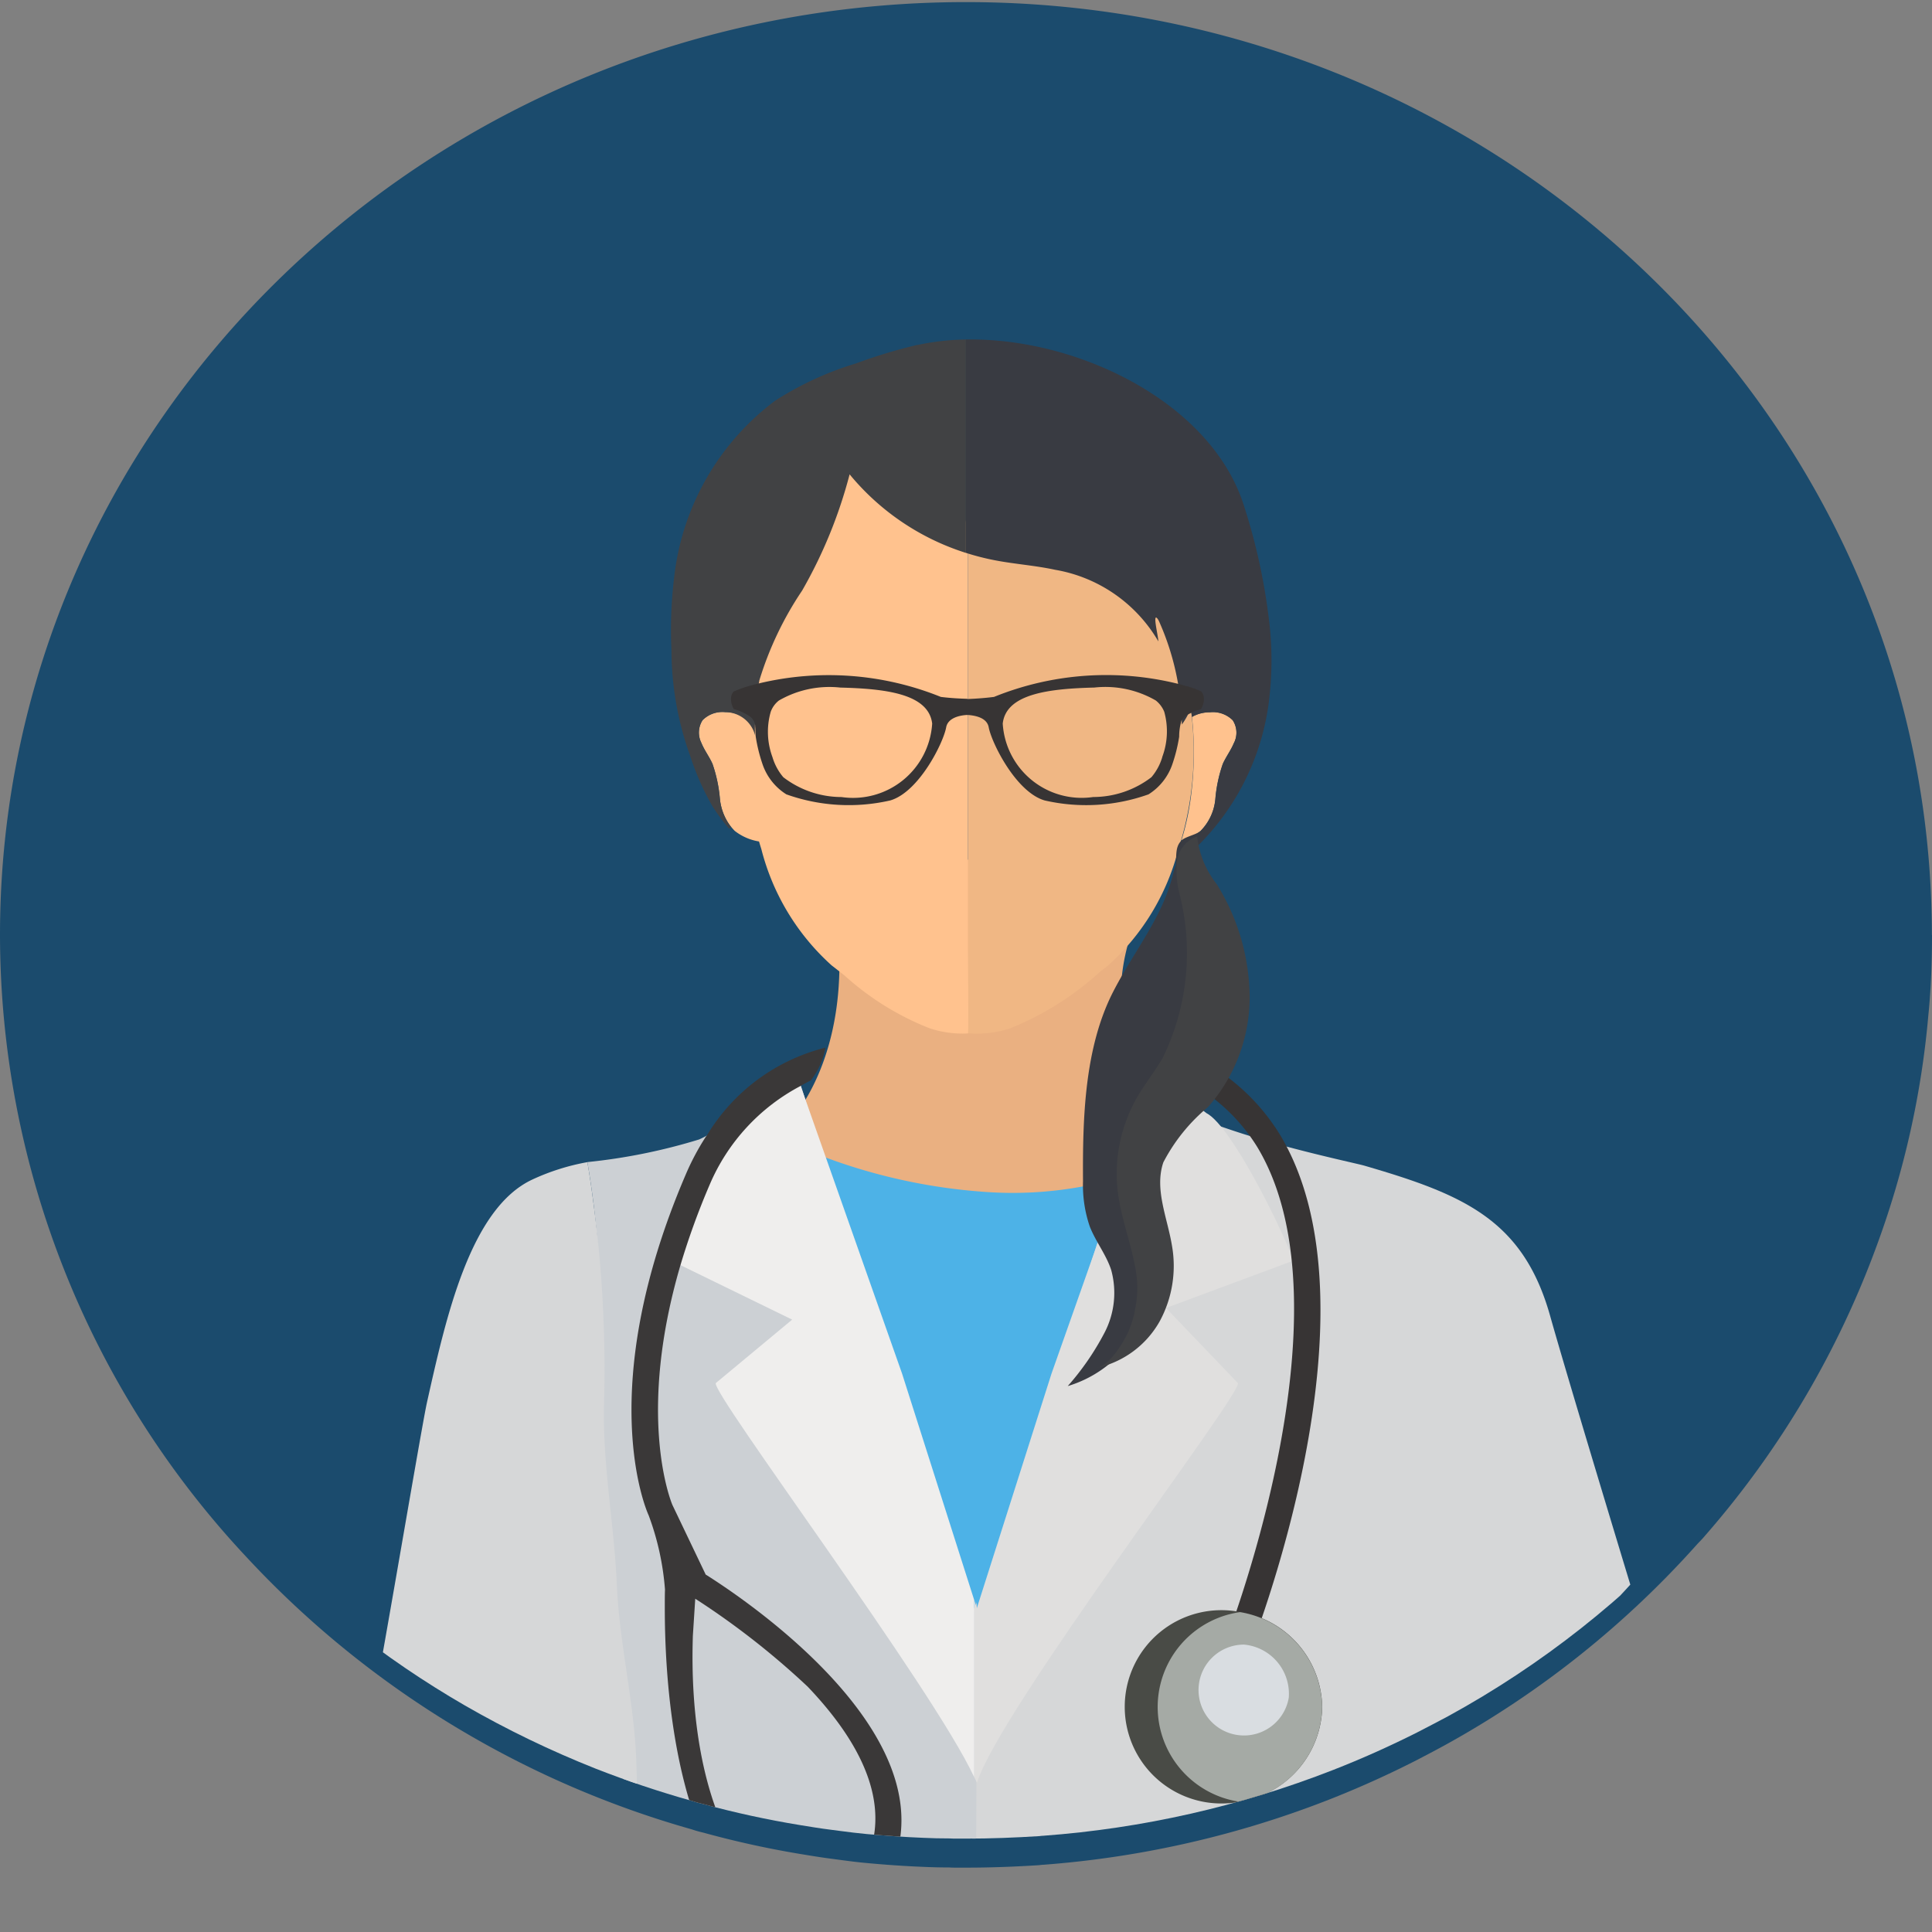 <svg id="Groupe_357" data-name="Groupe 357" xmlns="http://www.w3.org/2000/svg" xmlns:xlink="http://www.w3.org/1999/xlink" width="71" height="71" viewBox="0 0 71 71">
  <rect x="0" y="0" width="71" height="71" fill="#808080" stroke="none"/>
  <defs>
    <clipPath id="clip-path">
      <rect id="Rectangle_1217" data-name="Rectangle 1217" width="71" height="71" fill="none"/>
    </clipPath>
    <clipPath id="clip-path-2">
      <path id="Tracé_3685" data-name="Tracé 3685" d="M35.5,0C15.9,0,0,15.129,0,33.785a32.729,32.729,0,0,0,9.024,22.5,35.333,35.333,0,0,0,8.06,6.39,36.884,36.884,0,0,0,4.809,2.323c1.147.448,2.324.846,3.53,1.183a4.155,4.155,0,0,0,.427.119,35.237,35.237,0,0,0,3.545.77c.389.063.771.127,1.162.175l.323.042c.324.042.647.084.971.113.683.062,1.382.111,2.08.139.316.015.632.022.957.022.095.007.2.007.293.007H35.5c.912,0,1.808-.036,2.7-.092a1.06,1.06,0,0,1,.14-.013,36.642,36.642,0,0,0,10.641-2.414c1.059-.413,2.088-.875,3.088-1.378.382-.2.766-.393,1.147-.6a35.067,35.067,0,0,0,9.171-7.236c.1-.1.2-.2.287-.308A33.3,33.3,0,0,0,68.97,45.038a31.831,31.831,0,0,0,1.9-8.363c.037-.343.059-.679.082-1.022.036-.623.051-1.246.051-1.868,0-.385-.008-.77-.022-1.155C70.337,14.506,54.7,0,35.5,0Z" fill="none"/>
    </clipPath>
  </defs>
  <g id="Groupe_354" data-name="Groupe 354" transform="translate(0 0)">
    <g id="Groupe_353" data-name="Groupe 353" clip-path="url(#clip-path)">
      <path id="Tracé_3662" data-name="Tracé 3662" d="M71,34.392c0,.632-.015,1.264-.051,1.9-.023.348-.045.689-.082,1.037a32.668,32.668,0,0,1-1.9,8.486,33.87,33.87,0,0,1-6.294,10.637c-.088.107-.184.206-.287.312A35.154,35.154,0,0,1,53.218,64.1c-.382.213-.765.412-1.146.611q-1.5.767-3.089,1.4a36.189,36.189,0,0,1-10.641,2.45.941.941,0,0,0-.14.014c-.89.057-1.786.092-2.7.092H35.18c-.1,0-.2,0-.294-.007-.324,0-.64-.007-.956-.022-.7-.028-1.4-.077-2.081-.141-.324-.028-.647-.071-.971-.114l-.323-.043c-.39-.05-.773-.114-1.162-.178a34.927,34.927,0,0,1-3.544-.781,4.129,4.129,0,0,1-.427-.121A35.5,35.5,0,0,1,17.083,63.7a35.416,35.416,0,0,1-8.06-6.484A33.476,33.476,0,0,1,0,34.392C0,15.461,15.9.109,35.5.109c19.2,0,34.834,14.72,35.474,33.112.014.39.022.781.022,1.172" transform="translate(0 -0.032)" fill="#1b4b6d"/>
    </g>
  </g>
  <g id="Groupe_356" data-name="Groupe 356">
    <g id="Groupe_355" data-name="Groupe 355" clip-path="url(#clip-path-2)">
      <path id="Tracé_3663" data-name="Tracé 3663" d="M39.171,54.844s3.073-2.768,1.683-9.258C40.272,42.869,52.407,46.6,52.407,46.6a7.378,7.378,0,0,0-.5,5.71c.657,1.653,1.8,2.109,1.573,3.048-.383,1.6-6.518,2.968-7.692,2.858s-4.858-1.022-5.342-1.7a15.472,15.472,0,0,0-1.279-1.671" transform="translate(-10.366 -13.389)" fill="#eab081"/>
      <path id="Tracé_3664" data-name="Tracé 3664" d="M37.953,59.242a20.947,20.947,0,0,0,8.3,2.347,14.09,14.09,0,0,0,8.48-2.113s.814,2.269-3.292,7.021L46.1,78.47a.833.833,0,0,1-.164.235.821.821,0,0,1-.165-.235L40.429,66.5c-2.964-5.06-2.476-7.255-2.476-7.255" transform="translate(-10.036 -17.786)" fill="#4db2e7"/>
      <path id="Tracé_3665" data-name="Tracé 3665" d="M72.772,75.2A35.069,35.069,0,0,1,63.6,82.437c-.382.21-.765.406-1.146.6q-1.5.756-3.089,1.379a36.637,36.637,0,0,1-10.641,2.414.955.955,0,0,0-.14.014v-11a1.4,1.4,0,0,1,.074.224.1.1,0,0,1,.014.042,1.351,1.351,0,0,0,.052.147c.007.035.021.063.029.1.493-1.5.97-3,1.463-4.506q1.479-4.587,2.964-9.188l.015-.028c.227-.714.463-1.428.691-2.142l.023-.062v-.014a1.627,1.627,0,0,0,.051-.168c.352-1.078.7-2.162,1.044-3.24.059-.161.11-.329.162-.49a.51.51,0,0,0,.043.4.81.81,0,0,0,.163.21,4.468,4.468,0,0,0,1.507.91c.265.112.536.217.831.322.345.119.7.238,1.066.35.456.14.919.273,1.36.392,1.435.385,2.669.644,2.876.707,3.633,1.057,5.817,1.987,6.809,5.507.434,1.546,1.663,5.646,2.95,9.888" transform="translate(-12.857 -16.968)" fill="#d6d7d8"/>
      <path id="Tracé_3666" data-name="Tracé 3666" d="M43.665,75.846v.51l-.008,1.526-.007,4.569-.014,4.381a.936.936,0,0,0-.14.014c-.891.056-1.787.091-2.7.091h-.324c-.1,0-.2,0-.294-.007-.324,0-.64-.007-.956-.021-.7-.028-1.4-.077-2.081-.14-.324-.028-.647-.07-.971-.112l-.323-.042c-.39-.049-.773-.113-1.162-.175a35.373,35.373,0,0,1-3.544-.77,4.232,4.232,0,0,1-.427-.119c.044-3.485-.154-7.208-.956-8.46-.082.1-.162.2-.258.314.074-5.423.735-10.916.082-16.185-.066-.518-.14-1.036-.228-1.546a21.226,21.226,0,0,0,4.111-.833c.043-.021.139-.063.264-.133h.008c.389-.21,1.1-.63,1.764-1.036a8.71,8.71,0,0,0,1.574-1.12.109.109,0,0,0,.014-.035c.037.119.074.231.111.35.051.154.1.315.154.469l.014.042v.007c.229.7.449,1.393.677,2.092.1.329.213.651.317.98q1.842,5.7,3.677,11.392c.485,1.5.978,3.016,1.456,4.514.015-.035.029-.07.044-.1s.021-.063.029-.1c.007-.014.007-.035.015-.049.015-.056.036-.106.044-.154v-.007a.661.661,0,0,0,.037-.1" transform="translate(-7.768 -16.968)" fill="#ccd0d4"/>
      <path id="Tracé_3667" data-name="Tracé 3667" d="M48.784,76.049l2.743-8.616L55.4,56.466l1.817,1.391c.945.481,2.872,4.45,3.2,5.424l-4.683,1.74s2.64,2.755,2.642,2.759c.2.337-8.754,12.007-9.589,14.691-.027-.065-.063-.139-.1-.211V75.748Z" transform="translate(-12.885 -16.953)" fill="#e0dfde"/>
      <path id="Tracé_3668" data-name="Tracé 3668" d="M37.993,65.45l-4.447-2.169c.329-.973,1.858-4.942,2.8-5.424l1.816-1.391,3.867,10.967,2.649,8.316V82.26c-1.532-3.294-9.688-14.15-9.494-14.48,0,0,2.805-2.331,2.805-2.331" transform="translate(-8.878 -16.953)" fill="#efeeed"/>
      <path id="Tracé_3669" data-name="Tracé 3669" d="M28.191,87.024a4.232,4.232,0,0,1-.427-.119A35.786,35.786,0,0,1,19.426,83.4l-1.22-.742c.221-.693,2.08-11.791,2.3-12.785.7-3.129,1.588-7.131,3.868-8.2a8.237,8.237,0,0,1,2.03-.643c.088.511.162,1.029.228,1.546a45.81,45.81,0,0,1,.382,7.376c-.051,2.211.375,4.388.471,6.591.088,2.009.544,3.933.684,5.9.066.9.088,2.673.022,4.583" transform="translate(-4.818 -18.322)" fill="#d6d7d8"/>
      <path id="Tracé_3670" data-name="Tracé 3670" d="M62.363,34.075a.26.26,0,0,0-.013-.142c-.018.13-.026.236.013.142" transform="translate(-16.496 -10.188)" fill="#a74214"/>
      <path id="Tracé_3671" data-name="Tracé 3671" d="M60.515,77.3l-.9-.327c.051-.125,4.948-12.459,1.3-18.519a6.728,6.728,0,0,0-5-3.16l-.038-.01-.218-.045c-.032-.316-.057-.636-.074-.954.273.055.447.092.508.108A7.661,7.661,0,0,1,61.748,58c3.874,6.434-1.025,18.778-1.233,19.3" transform="translate(-14.708 -16.297)" fill="#373434"/>
      <path id="Tracé_3672" data-name="Tracé 3672" d="M34.291,74.395l-1.228-2.568c-.11-.259-1.3-3.38.293-8.811a27.2,27.2,0,0,1,1.074-2.959,7.349,7.349,0,0,1,3.347-3.633.007.007,0,0,1,.007-.006c.118-.07.243-.133.368-.2a2.811,2.811,0,0,0,.536-1.2,7.088,7.088,0,0,0-4.367,3.239h-.008a9.071,9.071,0,0,0-.772,1.449c-3.368,7.865-1.448,12.295-1.352,12.5a9.942,9.942,0,0,1,.6,2.728c-.007.175-.007.406-.007.693,0,2.211.235,7.418,2.486,10.356.389.063.772.127,1.162.175.1.015.213.028.324.043-3.162-2.715-2.971-8.44-2.941-9.566l.088-1.365a28.891,28.891,0,0,1,4.133,3.233c1.5,1.574,3.014,3.778,2.308,6-.2.637-.338,1.3-.536,1.945.316.015.632.022.956.022.2-.609.352-1.211.507-1.7,1.552-4.891-5.979-9.755-6.979-10.385" transform="translate(-8.351 -16.518)" fill="#3a3838"/>
      <path id="Tracé_3673" data-name="Tracé 3673" d="M63.394,88.12A3.6,3.6,0,0,1,60.374,91.6a3.552,3.552,0,1,1,0-6.97,3.6,3.6,0,0,1,3.019,3.485" transform="translate(-14.802 -25.39)" fill="#494b46"/>
      <path id="Tracé_3674" data-name="Tracé 3674" d="M63.9,88.149a3.6,3.6,0,0,1-3.019,3.485,3.52,3.52,0,0,1,0-6.97A3.6,3.6,0,0,1,63.9,88.149" transform="translate(-15.312 -25.419)" fill="#a5aaa5"/>
      <path id="Tracé_3675" data-name="Tracé 3675" d="M63.221,88.317a1.67,1.67,0,1,1-1.646-1.949,1.817,1.817,0,0,1,1.646,1.949" transform="translate(-15.859 -25.93)" fill="#d9dde1"/>
      <path id="Tracé_3676" data-name="Tracé 3676" d="M56.337,32.926a6.876,6.876,0,0,0-1.639-2.9,8.641,8.641,0,0,0-4.231-2.512,15.345,15.345,0,0,1-1.977-.516c-.04-.016-.076-.034-.114-.053V46.065h.071a3.9,3.9,0,0,0,1.484-.189,10.964,10.964,0,0,0,3.3-2.079c.1-.076.2-.154.293-.229a8.6,8.6,0,0,0,2.586-4.28,11.689,11.689,0,0,0,.224-6.362" transform="translate(-12.802 -8.088)" fill="#f0b784"/>
      <path id="Tracé_3677" data-name="Tracé 3677" d="M44.484,24.938c-.249-.231-.54-.495-.873-.853a2.558,2.558,0,0,0-.624-.533,2.136,2.136,0,0,0-1.6-.081,4.474,4.474,0,0,0-2.8,2.69,9.2,9.2,0,0,0-.419,3.328,14.906,14.906,0,0,1-.632,2.739,11.838,11.838,0,0,0,.311,5.984,8.6,8.6,0,0,0,2.587,4.28c.159.122.318.248.477.374A10.219,10.219,0,0,0,44.03,44.8a3.842,3.842,0,0,0,1.413.19c.024,0,0-2.882,0-3.045V26.964a2.3,2.3,0,0,0-.96-2.026" transform="translate(-9.869 -7.012)" fill="#ffc28e"/>
      <path id="Tracé_3678" data-name="Tracé 3678" d="M37.162,42.157a1.949,1.949,0,0,1-.916-.393,1.92,1.92,0,0,1-.543-1.179A5.3,5.3,0,0,0,35.43,39.3c-.12-.267-.3-.5-.41-.774a.836.836,0,0,1,.047-.831A1.029,1.029,0,0,1,35.9,37.4a1.258,1.258,0,0,1,.843.3c-.016.2-.024.405-.026.609a14.354,14.354,0,0,0,.188,2.46c.068.469.158.931.259,1.383" transform="translate(-9.245 -11.23)" fill="#ffc28e"/>
      <path id="Tracé_3679" data-name="Tracé 3679" d="M60.971,38.528c-.109.269-.29.507-.41.773a5.232,5.232,0,0,0-.273,1.283,1.91,1.91,0,0,1-.543,1.179,1.711,1.711,0,0,1-.7.345,9.587,9.587,0,0,0,.321-1.423,12.5,12.5,0,0,0,.114-2.478c-.011-.214-.029-.425-.051-.632a1.329,1.329,0,0,1,.666-.172,1.031,1.031,0,0,1,.832.293.834.834,0,0,1,.047.832" transform="translate(-15.625 -11.23)" fill="#ffc28e"/>
      <path id="Tracé_3680" data-name="Tracé 3680" d="M42.605,18.023a18.984,18.984,0,0,0-2.272.685,11.785,11.785,0,0,0-2.981,1.377,9.413,9.413,0,0,0-3.7,6.481,15.913,15.913,0,0,0-.1,2.668,11.531,11.531,0,0,0,.69,3.9,9.6,9.6,0,0,0,.824,1.858,8.049,8.049,0,0,0,.6.812.32.32,0,0,1,.085-.043,2.123,2.123,0,0,1-.421-1.057,5.267,5.267,0,0,0-.273-1.283c-.119-.267-.3-.5-.41-.774a.837.837,0,0,1,.048-.831,1.029,1.029,0,0,1,.832-.293,1.138,1.138,0,0,1,1.1.857,3.649,3.649,0,0,1,.058-.936,5.7,5.7,0,0,1,.1-1.094,12.348,12.348,0,0,1,1.569-3.293A17.386,17.386,0,0,0,40.1,22.784a9.083,9.083,0,0,0,4.275,2.887V17.828a9.119,9.119,0,0,0-1.771.2" transform="translate(-8.877 -5.352)" fill="#414244"/>
      <path id="Tracé_3681" data-name="Tracé 3681" d="M59.425,28.267a22.09,22.09,0,0,0-.935-4.329c-1.195-3.784-6.079-6.18-10.216-6.11V25.67a9.077,9.077,0,0,0,1.1.279c.719.136,1.455.186,2.169.341a5.452,5.452,0,0,1,3.8,2.631c0-.2-.248-1.156,0-.794a9.617,9.617,0,0,1,.865,3.852,2.866,2.866,0,0,0,.331-.6c.015.11.029.219.04.33V31.7a1.336,1.336,0,0,1,.665-.171,1.029,1.029,0,0,1,.832.293.832.832,0,0,1,.048.832c-.109.269-.291.506-.41.773a5.233,5.233,0,0,0-.273,1.283,1.916,1.916,0,0,1-.543,1.181c-.149.129-.562.209-.7.344-.243.237-.181.552-.216.914A9.063,9.063,0,0,0,59.4,31.185a12.187,12.187,0,0,0,.026-2.918" transform="translate(-12.775 -5.352)" fill="#393b42"/>
      <path id="Tracé_3682" data-name="Tracé 3682" d="M58.348,46.01a8.308,8.308,0,0,1,.455,1.6,6.638,6.638,0,0,1-1.277,4.376,8.848,8.848,0,0,0-1.766,3.59c-.155,1.5.705,2.943.727,4.452a4.389,4.389,0,0,1-3.127,4.106,9.82,9.82,0,0,0,1.355-1.969,3.165,3.165,0,0,0,.241-2.3c-.182-.561-.57-1.042-.785-1.592a4.678,4.678,0,0,1-.25-1.668c-.015-2.309.049-4.917,1.121-6.988.784-1.516,1.823-2.74,2.2-4.348.061-.263.225-.537.3-.8a.716.716,0,0,1,.413-.526,5.059,5.059,0,0,0,.4,2.057" transform="translate(-14.121 -13.196)" fill="#393b42"/>
      <path id="Tracé_3683" data-name="Tracé 3683" d="M56.21,61.377a4.048,4.048,0,0,1-.2.656c-.17.417-.7,1.327-1.2,1.426a3.515,3.515,0,0,0,2.313-1.712,4.27,4.27,0,0,0,.449-2.793c-.169-1.022-.649-2.065-.315-3.049A6.575,6.575,0,0,1,58.9,53.871a6.1,6.1,0,0,0,1.53-4.026,7.973,7.973,0,0,0-1.211-4.164,3.421,3.421,0,0,1-.719-1.752,1.11,1.11,0,0,0-.741.9,3.424,3.424,0,0,0,.09,1.2,8.775,8.775,0,0,1-.612,6.031c-.282.488-.639.933-.924,1.421a5.628,5.628,0,0,0-.732,3.488c.122,1.018.524,1.989.678,3a3.853,3.853,0,0,1-.053,1.4" transform="translate(-14.505 -13.189)" fill="#414244"/>
      <path id="Tracé_3684" data-name="Tracé 3684" d="M53.807,36.051a3.327,3.327,0,0,0-.515-.189h-.007c-.088-.021-.191-.056-.308-.084a10.976,10.976,0,0,0-6.781.476c-.382.049-.75.069-.956.077h-.022a.026.026,0,0,0-.022-.008c-.206-.006-.566-.02-.955-.069a11,11,0,0,0-6.67-.5c-.081.02-.154.035-.22.056a4.672,4.672,0,0,0-.721.245c-.228.259,0,.644,0,.644s.184.056.206.07a1.941,1.941,0,0,1,.332.167.527.527,0,0,1,.19.183.539.539,0,0,1,.059.182v.035c.015.125.007.273.023.385a5.878,5.878,0,0,0,.242.987,2.11,2.11,0,0,0,.882,1.127,6.827,6.827,0,0,0,3.817.224c1.059-.308,1.963-2.134,2.059-2.7.074-.343.508-.427.757-.441h.044c.25.02.684.091.757.441.1.567,1,2.393,2.059,2.7a6.825,6.825,0,0,0,3.817-.224,2.112,2.112,0,0,0,.882-1.127A5.88,5.88,0,0,0,53,37.716a1.991,1.991,0,0,1,.088-.6c.007-.014.015-.014.022-.021h.007v-.021a.625.625,0,0,1,.206-.175l.125-.063h.007c.051-.028.1-.049.147-.07.022-.014.2-.056.206-.07s.228-.385,0-.644M40.592,39.934a3.519,3.519,0,0,1-2.139-.728,2.031,2.031,0,0,1-.4-.741A2.673,2.673,0,0,1,37.99,36.8a.931.931,0,0,1,.3-.413,3.709,3.709,0,0,1,2.258-.476c1.655.042,3.243.224,3.375,1.323a2.914,2.914,0,0,1-3.331,2.7m11.788-1.47a2.029,2.029,0,0,1-.4.741,3.521,3.521,0,0,1-2.14.728,2.907,2.907,0,0,1-3.324-2.7c.125-1.1,1.713-1.281,3.368-1.323a3.7,3.7,0,0,1,2.258.476,1.029,1.029,0,0,1,.309.413,2.677,2.677,0,0,1-.074,1.665" transform="translate(-9.666 -10.643)" fill="#373434"/>
    </g>
  </g>
</svg>
